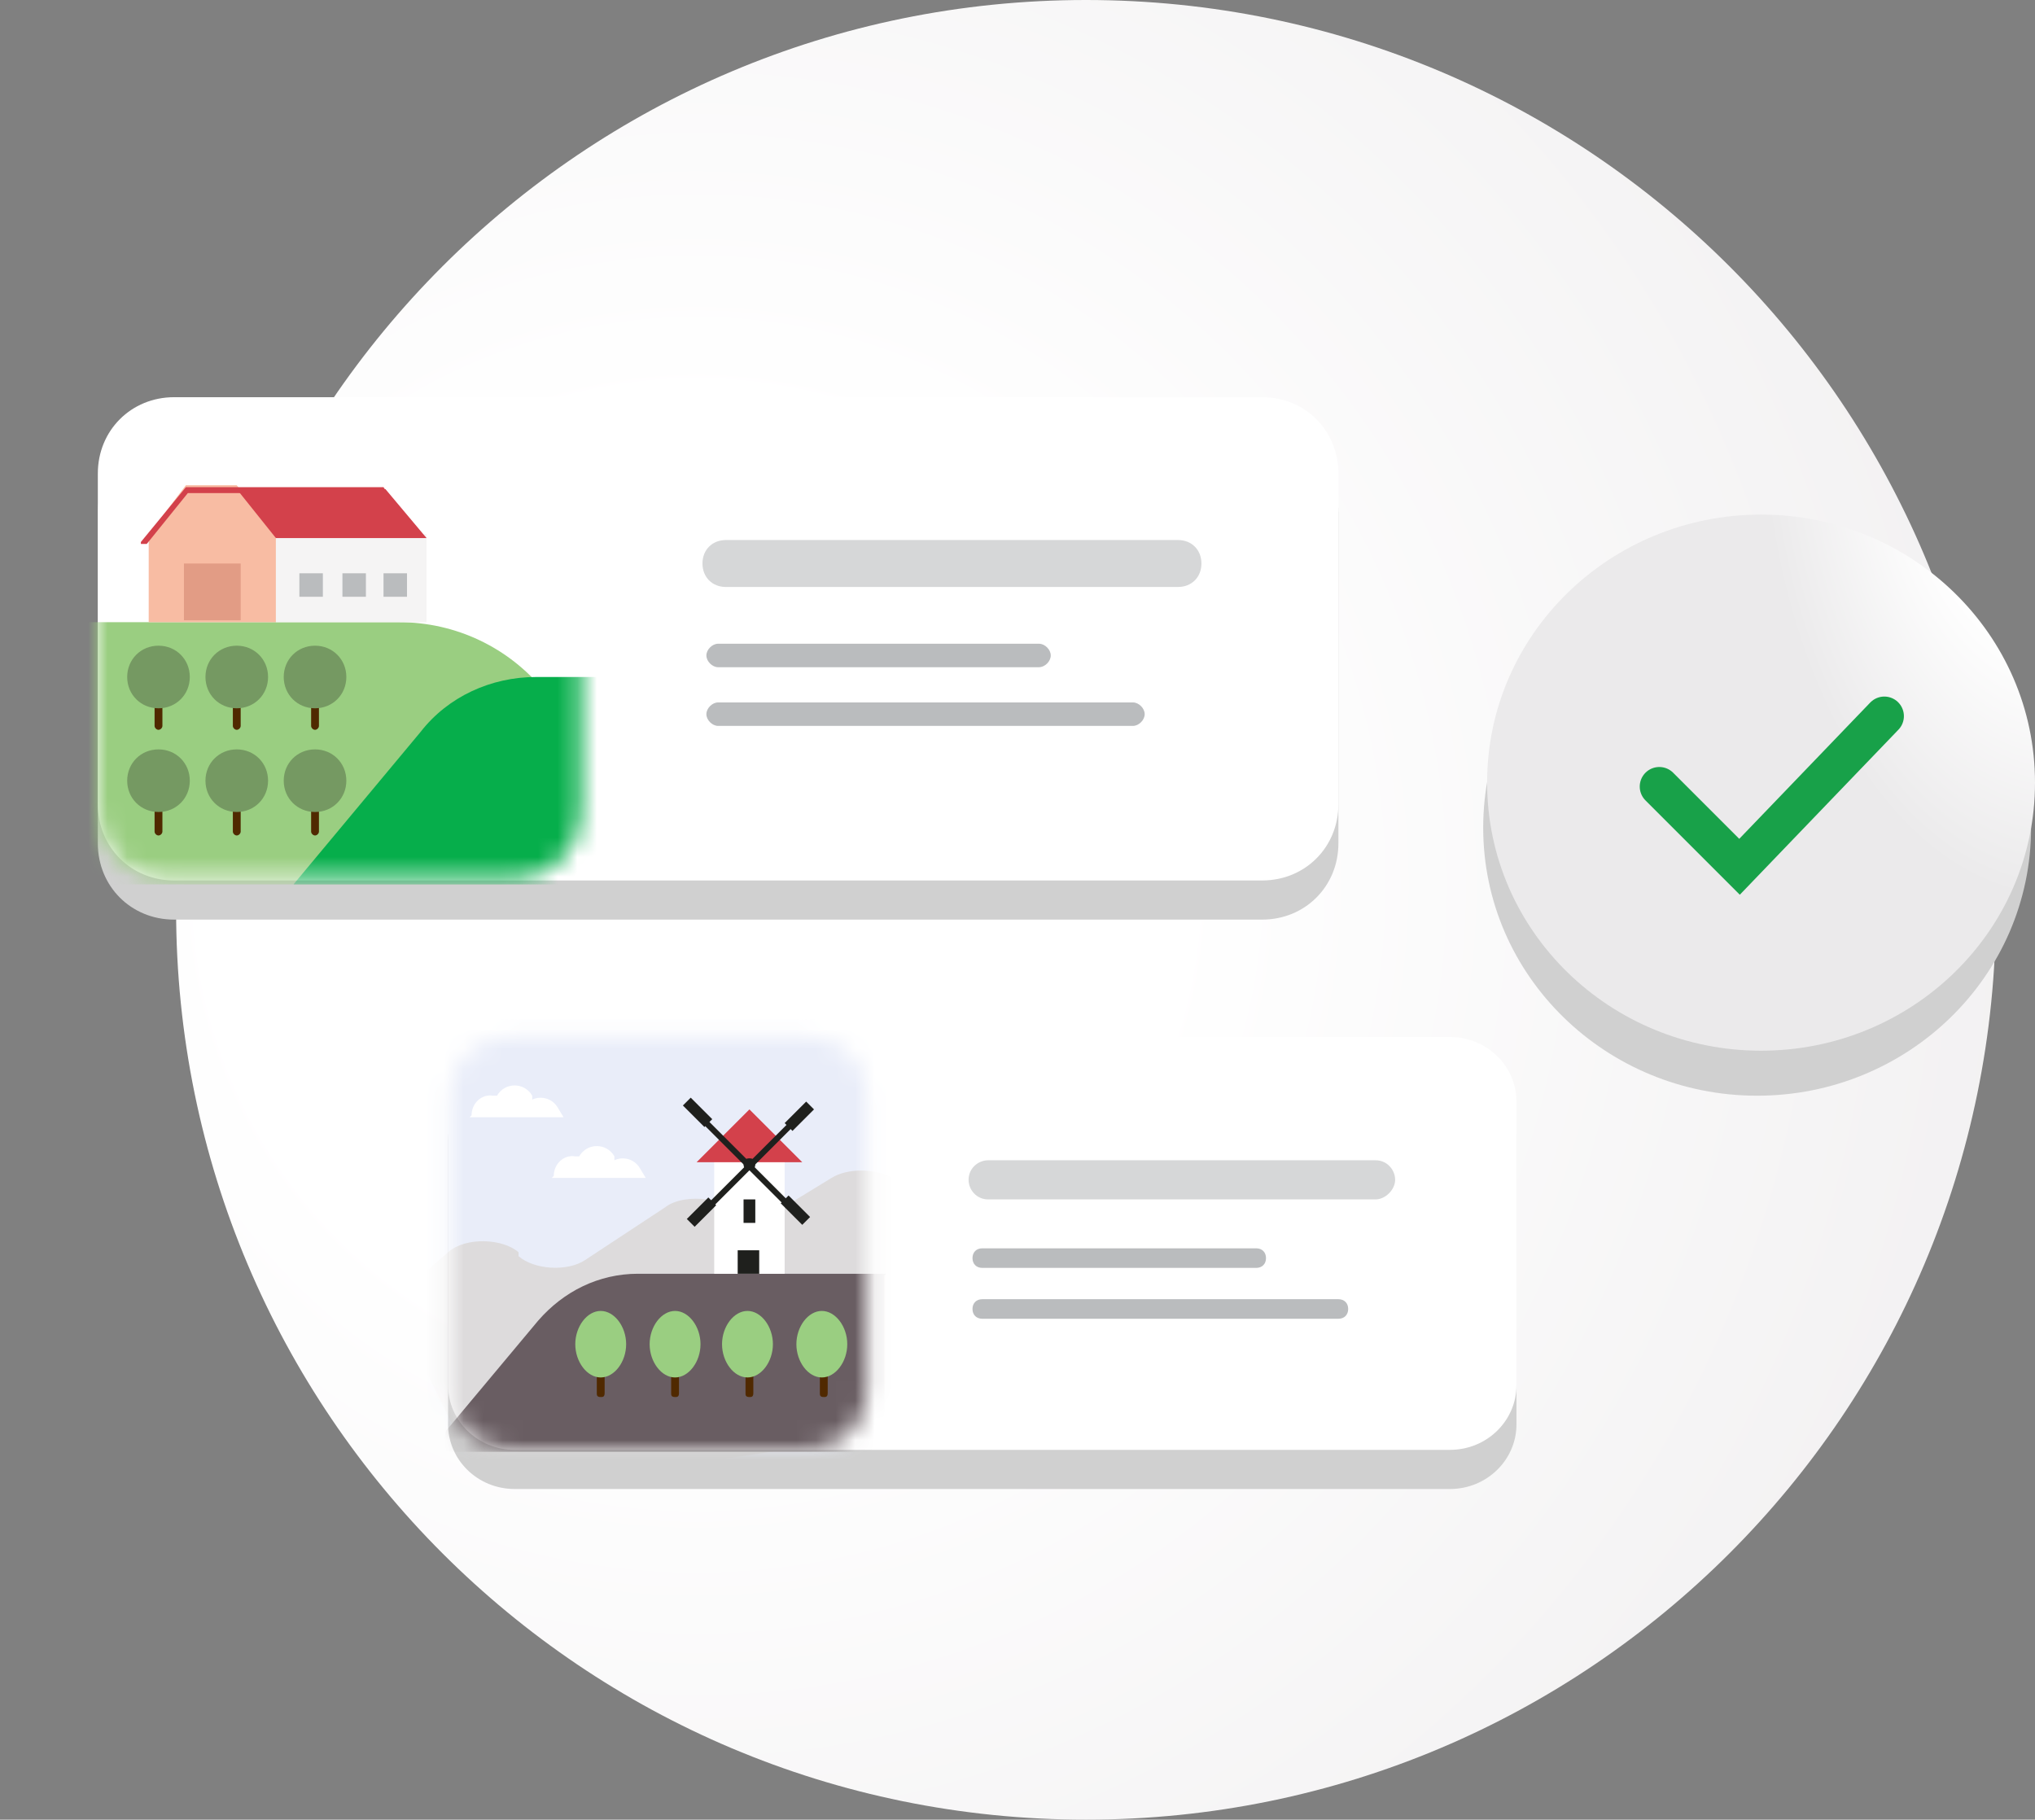 <?xml version="1.0" encoding="UTF-8"?>
<svg xmlns="http://www.w3.org/2000/svg" xmlns:xlink="http://www.w3.org/1999/xlink" version="1.1" viewBox="0 0 104 93">
  <rect x="0" y="0" width="104" height="93" fill="#808080" stroke="none"/>
  <defs>
    <style>
      .cls-1 {
        mask: url(#mask);
      }

      .cls-2 {
        stroke: #18a149;
        stroke-linecap: round;
        stroke-width: 2px;
      }

      .cls-2, .cls-3 {
        fill: none;
        stroke-miterlimit: 10;
      }

      .cls-4 {
        fill: #d3414b;
      }

      .cls-5 {
        fill: #06ae4b;
      }

      .cls-6 {
        fill: url(#radial-gradient-2);
      }

      .cls-7 {
        fill: #695d62;
      }

      .cls-8 {
        fill: #d0d0d0;
      }

      .cls-9 {
        isolation: isolate;
        opacity: .6;
      }

      .cls-9, .cls-10 {
        fill-rule: evenodd;
      }

      .cls-9, .cls-10, .cls-11 {
        fill: #babcbe;
      }

      .cls-12 {
        fill: url(#radial-gradient);
      }

      .cls-13 {
        fill: #dddbdc;
      }

      .cls-14 {
        fill: #e9edf9;
      }

      .cls-15 {
        mask: url(#mask-1);
      }

      .cls-16 {
        fill: #502900;
      }

      .cls-17 {
        fill: #f8bca3;
      }

      .cls-18 {
        fill: #fff;
      }

      .cls-19 {
        fill: #f5f4f4;
      }

      .cls-20 {
        fill: #e29c85;
      }

      .cls-21 {
        fill: #759962;
      }

      .cls-3 {
        stroke: #1f201d;
        stroke-width: .3px;
      }

      .cls-22 {
        fill: #1f201d;
      }

      .cls-23 {
        fill: #9ace81;
      }
    </style>
    <radialGradient id="radial-gradient" cx="-489.9" cy="732.1" fx="-489.9" fy="732.1" r="1" gradientTransform="translate(-3766 -109382.8) rotate(-148.2) scale(124.3 -124.3)" gradientUnits="userSpaceOnUse">
      <stop offset=".2" stop-color="#fff"/>
      <stop offset="1" stop-color="#e3e0e2"/>
    </radialGradient>
    <mask id="mask" x="0" y="20.3" width="35.9" height="24.8" maskUnits="userSpaceOnUse">
      <g id="mask0_28_6091">
        <path class="cls-18" d="M26.3,20.3H8.4c-1.9,0-3.4,1.5-3.4,3.4v17.8c0,1.9,1.5,3.4,3.4,3.4h17.9c1.9,0,3.4-1.5,3.4-3.4v-17.8c0-1.9-1.5-3.4-3.4-3.4Z"/>
      </g>
    </mask>
    <radialGradient id="radial-gradient-2" cx="-460" cy="709.2" fx="-460" fy="709.2" r="1" gradientTransform="translate(7143.2 18459.2) scale(15.3 -26)" gradientUnits="userSpaceOnUse">
      <stop offset=".5" stop-color="#fff"/>
      <stop offset="1" stop-color="#ebeaeb"/>
    </radialGradient>
    <mask id="mask-1" x="20.2" y="52.1" width="40.5" height="24.2" maskUnits="userSpaceOnUse">
      <g id="mask1_28_6091">
        <path class="cls-18" d="M41.3,53h-15.3c-1.6,0-3,1.3-3,2.9v15.3c0,1.6,1.3,2.9,3,2.9h15.3c1.6,0,3-1.3,3-2.9v-15.3c0-1.6-1.3-2.9-3-2.9Z"/>
      </g>
    </mask>
  </defs>
  <!-- Generator: Adobe Illustrator 28.7.1, SVG Export Plug-In . SVG Version: 1.2.0 Build 142)  -->
  <g>
    <g id="Layer_1">
      <path class="cls-12" d="M55.5,0h0c25.7,0,46.5,20.8,46.5,46.5h0c0,25.7-20.8,46.5-46.5,46.5h0c-25.7,0-46.5-20.8-46.5-46.5h0C9,20.8,29.8,0,55.5,0Z"/>
      <g>
        <path class="cls-8" d="M64.5,22.3H8.9c-2.2,0-3.9,1.7-3.9,3.9v16.9c0,2.2,1.7,3.9,3.9,3.9h55.6c2.2,0,3.9-1.7,3.9-3.9v-16.9c0-2.2-1.7-3.9-3.9-3.9Z"/>
        <path class="cls-18" d="M64.5,20.3H8.9c-2.2,0-3.9,1.7-3.9,3.9v16.9c0,2.2,1.7,3.9,3.9,3.9h55.6c2.2,0,3.9-1.7,3.9-3.9v-16.9c0-2.2-1.7-3.9-3.9-3.9Z"/>
        <g class="cls-1">
          <g>
            <path class="cls-23" d="M0,31.8h20.4c2.9,0,5.6,1.3,7.4,3.5l8.1,9.9H0v-13.4Z"/>
            <path class="cls-5" d="M34.3,34.6h-6.9c-2.3,0-4.5,1-5.9,2.8l-6.5,7.8h19.3v-10.5Z"/>
            <path class="cls-17" d="M14.1,31.8h-6.5v-4.5l1.9-2.5h2.6l2,2.5v4.5Z"/>
            <path class="cls-19" d="M21.8,27.3h-7.7v4.5h7.7v-4.5Z"/>
            <path class="cls-4" d="M7.2,27.7l2.3-2.8h10.1l.2.3h-10.2l-2.1,2.6h-.3Z"/>
            <path class="cls-4" d="M12.1,25l2,2.5h7.7l-2.1-2.5h-7.6Z"/>
            <path class="cls-11" d="M16.5,29.3h-1.2v1.2h1.2v-1.2Z"/>
            <path class="cls-11" d="M18.7,29.3h-1.2v1.2h1.2v-1.2Z"/>
            <path class="cls-11" d="M20.8,29.3h-1.2v1.2h1.2v-1.2Z"/>
            <path class="cls-20" d="M12.3,28.8h-2.9v2.9h2.9v-2.9Z"/>
            <path class="cls-16" d="M8.1,35.6h0c-.1,0-.2.1-.2.2v1.3c0,.1.1.2.2.2h0c.1,0,.2-.1.2-.2v-1.3c0-.1-.1-.2-.2-.2Z"/>
            <path class="cls-21" d="M8.1,36.2c.9,0,1.6-.7,1.6-1.6s-.7-1.6-1.6-1.6-1.6.7-1.6,1.6.7,1.6,1.6,1.6Z"/>
            <path class="cls-16" d="M12.1,35.6h0c-.1,0-.2.1-.2.2v1.3c0,.1.1.2.2.2h0c.1,0,.2-.1.2-.2v-1.3c0-.1-.1-.2-.2-.2Z"/>
            <path class="cls-21" d="M12.1,36.2c.9,0,1.6-.7,1.6-1.6s-.7-1.6-1.6-1.6-1.6.7-1.6,1.6.7,1.6,1.6,1.6Z"/>
            <path class="cls-16" d="M16.1,35.6h0c-.1,0-.2.1-.2.2v1.3c0,.1.1.2.2.2h0c.1,0,.2-.1.2-.2v-1.3c0-.1-.1-.2-.2-.2Z"/>
            <path class="cls-21" d="M16.1,36.2c.9,0,1.6-.7,1.6-1.6s-.7-1.6-1.6-1.6-1.6.7-1.6,1.6.7,1.6,1.6,1.6Z"/>
            <path class="cls-16" d="M8.1,41h0c-.1,0-.2.1-.2.2v1.3c0,.1.1.2.2.2h0c.1,0,.2-.1.2-.2v-1.3c0-.1-.1-.2-.2-.2Z"/>
            <path class="cls-21" d="M8.1,41.5c.9,0,1.6-.7,1.6-1.6s-.7-1.6-1.6-1.6-1.6.7-1.6,1.6.7,1.6,1.6,1.6Z"/>
            <path class="cls-16" d="M12.1,41h0c-.1,0-.2.1-.2.2v1.3c0,.1.1.2.2.2h0c.1,0,.2-.1.2-.2v-1.3c0-.1-.1-.2-.2-.2Z"/>
            <path class="cls-21" d="M12.1,41.5c.9,0,1.6-.7,1.6-1.6s-.7-1.6-1.6-1.6-1.6.7-1.6,1.6.7,1.6,1.6,1.6Z"/>
            <path class="cls-16" d="M16.1,41h0c-.1,0-.2.1-.2.2v1.3c0,.1.1.2.2.2h0c.1,0,.2-.1.2-.2v-1.3c0-.1-.1-.2-.2-.2Z"/>
            <path class="cls-21" d="M16.1,41.5c.9,0,1.6-.7,1.6-1.6s-.7-1.6-1.6-1.6-1.6.7-1.6,1.6.7,1.6,1.6,1.6Z"/>
          </g>
        </g>
        <path class="cls-9" d="M35.9,28.8c0-.7.5-1.2,1.2-1.2h23.1c.7,0,1.2.5,1.2,1.2s-.5,1.2-1.2,1.2h-23.1c-.7,0-1.2-.5-1.2-1.2Z"/>
        <path class="cls-10" d="M36.1,33.5c0-.3.3-.6.6-.6h16.4c.3,0,.6.3.6.6s-.3.6-.6.6h-16.4c-.3,0-.6-.3-.6-.6Z"/>
        <path class="cls-10" d="M36.1,36.5c0-.3.3-.6.6-.6h21.2c.3,0,.6.3.6.6s-.3.6-.6.6h-21.2c-.3,0-.6-.3-.6-.6Z"/>
        <path class="cls-8" d="M89.8,56c7.7,0,14-6.1,14-13.7s-6.3-13.7-14-13.7-14,6.1-14,13.7,6.3,13.7,14,13.7Z"/>
        <path class="cls-6" d="M90,53.7c7.7,0,14-6.1,14-13.7s-6.3-13.7-14-13.7-14,6.1-14,13.7,6.3,13.7,14,13.7Z"/>
        <path class="cls-2" d="M84.8,40.2l4.1,4.1,7.4-7.7"/>
        <path class="cls-8" d="M74.1,55H26.3c-1.9,0-3.4,1.5-3.4,3.3v14.5c0,1.8,1.5,3.3,3.4,3.3h47.8c1.9,0,3.4-1.5,3.4-3.3v-14.5c0-1.8-1.5-3.3-3.4-3.3Z"/>
        <path class="cls-18" d="M74.1,53H26.3c-1.9,0-3.4,1.5-3.4,3.3v14.5c0,1.8,1.5,3.3,3.4,3.3h47.8c1.9,0,3.4-1.5,3.4-3.3v-14.5c0-1.8-1.5-3.3-3.4-3.3Z"/>
        <path class="cls-9" d="M49.5,60.3c0-.6.5-1,1-1h19.8c.6,0,1,.5,1,1s-.5,1-1,1h-19.8c-.6,0-1-.5-1-1Z"/>
        <path class="cls-10" d="M49.7,64.3c0-.3.2-.5.5-.5h14c.3,0,.5.2.5.5s-.2.5-.5.5h-14c-.3,0-.5-.2-.5-.5Z"/>
        <path class="cls-10" d="M49.7,66.9c0-.3.2-.5.5-.5h18.2c.3,0,.5.2.5.5s-.2.5-.5.5h-18.2c-.3,0-.5-.2-.5-.5Z"/>
        <g class="cls-15">
          <g>
            <path class="cls-14" d="M45.3,52.1h-25.1v23.6h25.1v-23.6Z"/>
            <path class="cls-13" d="M26.5,64.2c.8.7,2.5.8,3.4.2l4.1-2.7c.5-.4,1.4-.5,2.1-.4l2.5.4c.8.1,1.6,0,2.1-.4l1.8-1.1c.8-.5,2.2-.5,3.1,0l3.6,2.1c.8.5,2,.5,2.9,0l4.9-2.4c.4-.2.9-.3,1.4-.3h.1c1.2,0,2.2.6,2.2,1.3v9c0,.6-.7,1.1-1.6,1.3l-32.2,4.9c-1.1.2-2.3-.2-2.6-.9l-4-8.1c-.2-.4,0-.8.3-1.1l2.3-2c.9-.8,2.8-.7,3.6,0Z"/>
            <path class="cls-18" d="M24,57.1h4.8l-.3-.5c-.3-.5-.9-.6-1.3-.4h0s0-.2,0-.2c-.4-.7-1.4-.7-1.8,0h-.2c-.6-.1-1.1.4-1.1,1h0Z"/>
            <path class="cls-18" d="M28.2,60.2h4.8l-.3-.5c-.3-.5-.9-.6-1.3-.4h0s0-.2,0-.2c-.4-.7-1.4-.7-1.8,0h-.2c-.6-.1-1.1.4-1.1,1h0Z"/>
            <path class="cls-7" d="M45.3,65.1h-12.7c-2,0-3.8.9-5.1,2.4l-5.6,6.7h23.3v-9Z"/>
            <path class="cls-18" d="M40.1,58.7h-3.6v6.4h3.6v-6.4Z"/>
            <path class="cls-4" d="M35.6,59.4l2.7-2.7,2.7,2.7h-5.4Z"/>
            <path class="cls-22" d="M38.3,59.8c.2,0,.3-.1.3-.3s-.1-.3-.3-.3-.3.1-.3.3.1.3.3.3Z"/>
            <path class="cls-3" d="M35.7,57l5.1,5.1"/>
            <path class="cls-3" d="M40.9,57l-5.1,5.1"/>
            <path class="cls-22" d="M35.3,56.1l-.4.4,1.1,1.1.4-.4-1.1-1.1Z"/>
            <path class="cls-22" d="M40.3,61.1l-.4.4,1.1,1.1.4-.4-1.1-1.1Z"/>
            <path class="cls-22" d="M35.1,62.3l.4.4,1.1-1.1-.4-.4-1.1,1.1Z"/>
            <path class="cls-22" d="M40.1,57.4l.4.4,1.1-1.1-.4-.4-1.1,1.1Z"/>
            <path class="cls-22" d="M38.6,61.3h-.6v1.2h.6v-1.2Z"/>
            <path class="cls-22" d="M38.8,63.9h-1.1v1.2h1.1v-1.2Z"/>
            <path class="cls-16" d="M30.7,69.9h0c-.1,0-.2,0-.2.2v1.1c0,.1,0,.2.2.2h0c.1,0,.2,0,.2-.2v-1.1c0-.1,0-.2-.2-.2Z"/>
            <path class="cls-23" d="M30.7,70.4c.7,0,1.3-.8,1.3-1.7s-.6-1.7-1.3-1.7-1.3.8-1.3,1.7.6,1.7,1.3,1.7Z"/>
            <path class="cls-16" d="M34.5,69.9h0c-.1,0-.2,0-.2.2v1.1c0,.1,0,.2.2.2h0c.1,0,.2,0,.2-.2v-1.1c0-.1,0-.2-.2-.2Z"/>
            <path class="cls-23" d="M34.5,70.4c.7,0,1.3-.8,1.3-1.7s-.6-1.7-1.3-1.7-1.3.8-1.3,1.7.6,1.7,1.3,1.7Z"/>
            <path class="cls-16" d="M38.3,69.9h0c-.1,0-.2,0-.2.2v1.1c0,.1,0,.2.2.2h0c.1,0,.2,0,.2-.2v-1.1c0-.1,0-.2-.2-.2Z"/>
            <path class="cls-23" d="M38.2,70.4c.7,0,1.3-.8,1.3-1.7s-.6-1.7-1.3-1.7-1.3.8-1.3,1.7.6,1.7,1.3,1.7Z"/>
            <path class="cls-16" d="M42.1,69.9h0c-.1,0-.2,0-.2.2v1.1c0,.1,0,.2.2.2h0c.1,0,.2,0,.2-.2v-1.1c0-.1,0-.2-.2-.2Z"/>
            <path class="cls-23" d="M42,70.4c.7,0,1.3-.8,1.3-1.7s-.6-1.7-1.3-1.7-1.3.8-1.3,1.7.6,1.7,1.3,1.7Z"/>
          </g>
        </g>
      </g>
    </g>
  </g>
</svg>